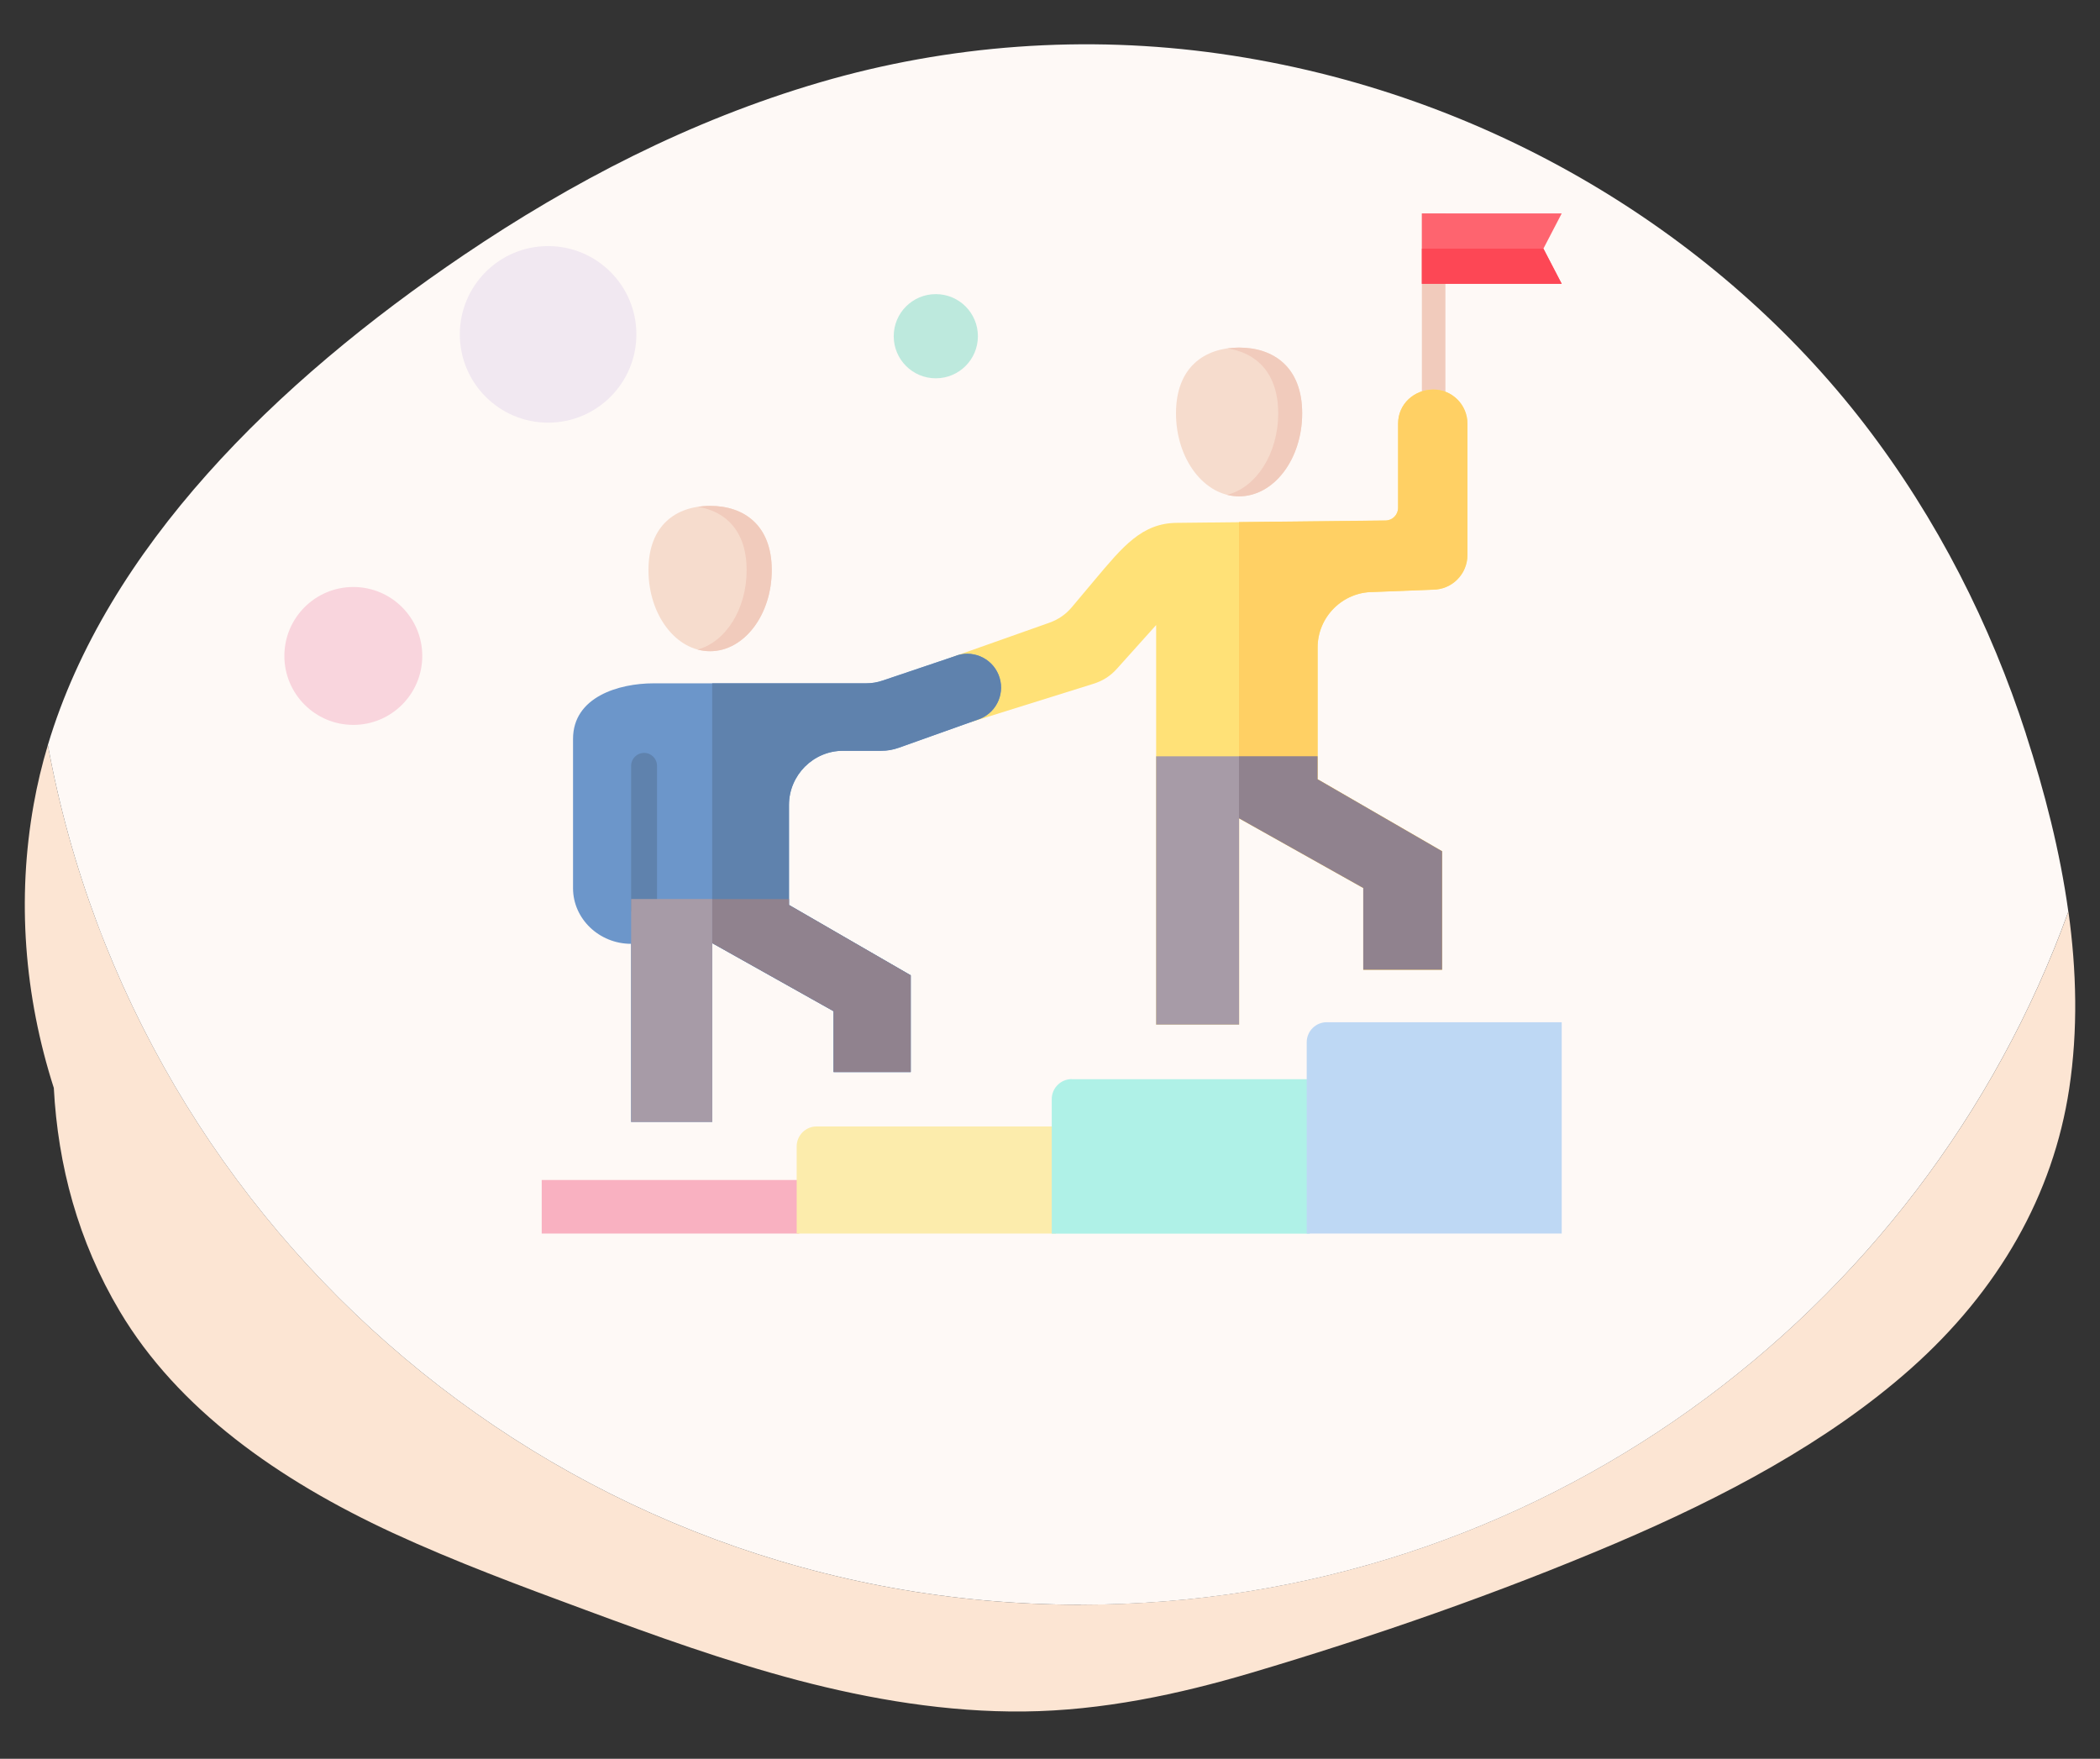 <svg width="240" height="201" viewBox="0 0 240 201" fill="none" xmlns="http://www.w3.org/2000/svg">
<rect x="0" y="0" width="240" height="201" fill="#333333" stroke="none"/>
<g clip-path="url(#clip0_191_4962)">
<path d="M123.5 183.393C64.65 183.393 15.71 141.033 5.47 85.143C4.8 87.373 4.26 89.633 3.85 91.923C1.92 102.723 2.77 113.793 6.15 124.333C6.62 133.163 8.91 141.833 13.69 149.863C20.33 161.023 31.8 169.133 44.93 175.203C52.04 178.483 59.5 181.253 66.94 184.003C74.88 186.943 82.89 189.833 91.22 192.033C99.53 194.213 108.26 195.683 117.05 195.593C125.98 195.493 134.67 193.643 143.01 191.173C157.16 186.973 171.28 182.053 184.62 176.383C196.95 171.133 208.9 164.813 218.34 156.443C228.47 147.453 234.65 136.503 236.48 124.423C237.49 117.733 237.33 110.933 236.39 104.173C219.7 150.363 175.46 183.383 123.51 183.383L123.5 183.393Z" fill="#FCE5D3"/>
<path d="M123.5 183.393C175.45 183.393 219.69 150.373 236.38 104.183C235.43 97.303 233.67 90.473 231.53 83.873V83.853C227.51 71.443 221.47 59.373 213.07 48.453C196.67 27.163 170.45 10.553 139.44 6.143C124.05 3.953 108.42 5.113 93.74 9.403C78.76 13.783 65.22 20.893 53.05 29.113C31.42 43.723 12.19 62.693 5.47 85.143C15.7 141.033 64.65 183.393 123.5 183.393Z" fill="#FEF9F6"/>
<path d="M91.33 134.853H61.91V140.973H91.33V134.853Z" fill="#F9B1C1"/>
<path fill-rule="evenodd" clip-rule="evenodd" d="M93.33 128.733C92.07 128.733 91.05 129.753 91.05 131.013V140.973H120.66V128.733H93.33Z" fill="#FCECAC"/>
<path fill-rule="evenodd" clip-rule="evenodd" d="M122.48 123.323C121.88 123.323 121.3 123.563 120.87 123.993C120.44 124.423 120.2 125.003 120.2 125.603V140.983H149.69V123.333H122.48V123.323Z" fill="#AFF1E7"/>
<path fill-rule="evenodd" clip-rule="evenodd" d="M151.62 116.823C151.02 116.823 150.44 117.063 150.01 117.493C149.58 117.923 149.34 118.503 149.34 119.103V140.973H178.48V116.823H151.61H151.62Z" fill="#BED8F4"/>
<path d="M165.19 24.403H162.5V46.203H165.19V24.403Z" fill="#F1CBBC"/>
<path fill-rule="evenodd" clip-rule="evenodd" d="M162.5 32.433H178.48L176.39 28.413L178.48 24.393H162.5V32.423V32.433Z" fill="#FE646F"/>
<path fill-rule="evenodd" clip-rule="evenodd" d="M162.5 32.433H178.48L176.39 28.413H162.5V32.433Z" fill="#FD4755"/>
<path fill-rule="evenodd" clip-rule="evenodd" d="M132.13 71.433V117.093H141.62V93.523L155.81 101.483V110.823H164.82V97.283L150.59 89.053V73.993C150.59 72.263 151.3 70.673 152.45 69.523C153.6 68.373 155.18 67.663 156.91 67.663L163.76 67.393C165.94 67.393 167.71 65.623 167.71 63.433V48.413C167.71 46.273 165.97 44.523 163.82 44.523C161.67 44.523 159.79 46.143 159.79 48.413V58.043C159.79 58.833 159.15 59.483 158.36 59.493L134.56 59.753C130.5 59.753 128.3 62.493 125.13 66.253L122.52 69.363C121.8 70.223 120.97 70.793 119.91 71.173L108.52 75.203L110.99 82.513L124.94 78.153C126.03 77.813 126.89 77.273 127.65 76.423L132.14 71.423H132.13V71.433Z" fill="#FFE177"/>
<path fill-rule="evenodd" clip-rule="evenodd" d="M141.61 93.523L155.8 101.483V110.823H164.81V97.283L150.58 89.053V73.983C150.58 72.253 151.29 70.663 152.44 69.513C153.59 68.363 155.17 67.653 156.9 67.653L163.75 67.383C165.93 67.383 167.7 65.613 167.7 63.423V48.403C167.7 46.263 165.96 44.513 163.81 44.513C161.66 44.513 159.78 46.133 159.78 48.403V58.033C159.78 58.823 159.14 59.473 158.35 59.483L141.6 59.663V93.523H141.61Z" fill="#FFD064"/>
<path d="M141.61 86.433H132.13V117.093H141.61V86.433Z" fill="#A79BA7"/>
<path fill-rule="evenodd" clip-rule="evenodd" d="M141.61 93.523L155.8 101.483V110.823H164.81V97.283L150.58 89.053V86.423H141.6V93.523H141.61Z" fill="#90828E"/>
<path fill-rule="evenodd" clip-rule="evenodd" d="M141.61 39.723C145.59 39.723 148.82 41.993 148.82 47.233C148.82 52.473 145.59 56.723 141.61 56.723C137.63 56.723 134.4 52.473 134.4 47.233C134.4 41.993 137.63 39.723 141.61 39.723Z" fill="#F6DCCD"/>
<path fill-rule="evenodd" clip-rule="evenodd" d="M140.24 39.823C140.68 39.763 141.14 39.723 141.61 39.723C145.59 39.723 148.82 41.993 148.82 47.233C148.82 52.473 145.59 56.723 141.61 56.723C141.14 56.723 140.68 56.663 140.24 56.553C143.56 55.713 146.08 51.863 146.08 47.233C146.08 42.603 143.57 40.303 140.24 39.813V39.823Z" fill="#F1CBBC"/>
<path fill-rule="evenodd" clip-rule="evenodd" d="M72.13 128.213H81.4V107.783L95.27 115.563V122.513H104.08V111.463L90.17 103.423V91.983C90.17 90.293 90.87 88.743 91.98 87.623C93.1 86.503 94.64 85.803 96.33 85.803H100.69C101.42 85.803 102.04 85.693 102.72 85.453L112.04 82.133C114 81.313 114.93 79.063 114.11 77.093C113.29 75.123 111.03 74.193 109.07 75.013L100.89 77.773C100.24 77.993 99.65 78.093 98.96 78.093H74.69C70.73 78.093 65.49 79.643 65.49 84.443V101.513C65.49 105.003 68.48 107.863 72.12 107.863V128.213H72.13Z" fill="#6C96CA"/>
<path fill-rule="evenodd" clip-rule="evenodd" d="M81.4 107.783L95.27 115.563V122.513H104.08V111.463L90.17 103.423V91.983C90.17 90.293 90.87 88.743 91.98 87.623C93.1 86.503 94.64 85.803 96.33 85.803H100.69C101.42 85.803 102.04 85.693 102.72 85.453L112.04 82.133C114 81.313 114.93 79.063 114.11 77.093C113.29 75.123 111.03 74.193 109.07 75.013L100.89 77.773C100.24 77.993 99.65 78.093 98.96 78.093H81.39V107.783H81.4Z" fill="#5F82AD"/>
<path fill-rule="evenodd" clip-rule="evenodd" d="M72.13 104.153C72.6 104.283 73.1 104.363 73.61 104.363H75.09V87.523C75.09 86.703 74.43 86.043 73.61 86.043C72.79 86.043 72.13 86.703 72.13 87.523V104.163V104.153Z" fill="#5F82AD"/>
<path d="M81.4 102.743H72.13V128.223H81.4V102.743Z" fill="#A79BA7"/>
<path fill-rule="evenodd" clip-rule="evenodd" d="M81.4 107.783L95.27 115.563V122.513H104.08V111.463L90.17 103.423V102.753H81.4V107.793V107.783Z" fill="#90828E"/>
<path fill-rule="evenodd" clip-rule="evenodd" d="M81.15 57.813C85.04 57.813 88.2 60.033 88.2 65.153C88.2 70.273 85.04 74.423 81.15 74.423C77.26 74.423 74.11 70.273 74.11 65.153C74.11 60.033 77.26 57.813 81.15 57.813Z" fill="#F6DCCD"/>
<path fill-rule="evenodd" clip-rule="evenodd" d="M79.72 57.923C80.18 57.853 80.66 57.813 81.15 57.813C85.04 57.813 88.2 60.033 88.2 65.153C88.2 70.273 85.04 74.423 81.15 74.423C80.66 74.423 80.18 74.353 79.72 74.233C82.93 73.363 85.33 69.633 85.33 65.153C85.33 60.673 82.92 58.413 79.72 57.913V57.923Z" fill="#F1CBBC"/>
<path d="M62.64 48.303C68.21 48.303 72.73 43.783 72.73 38.213C72.73 32.643 68.21 28.123 62.64 28.123C57.07 28.123 52.55 32.643 52.55 38.213C52.55 43.783 57.07 48.303 62.64 48.303Z" fill="#F1E8F1"/>
<path d="M106.95 43.233C109.61 43.233 111.76 41.083 111.76 38.423C111.76 35.763 109.61 33.613 106.95 33.613C104.29 33.613 102.14 35.763 102.14 38.423C102.14 41.083 104.29 43.233 106.95 43.233Z" fill="#BDE9DD"/>
<path d="M40.38 82.843C44.73 82.843 48.26 79.313 48.26 74.963C48.26 70.613 44.73 67.083 40.38 67.083C36.03 67.083 32.5 70.613 32.5 74.963C32.5 79.313 36.03 82.843 40.38 82.843Z" fill="#F9D5DD"/>
</g>
<defs>
<clipPath id="clip0_191_4962">
<rect width="240" height="200" fill="white" transform="translate(6.10352e-05 0.333)"/>
</clipPath>
</defs>
</svg>
